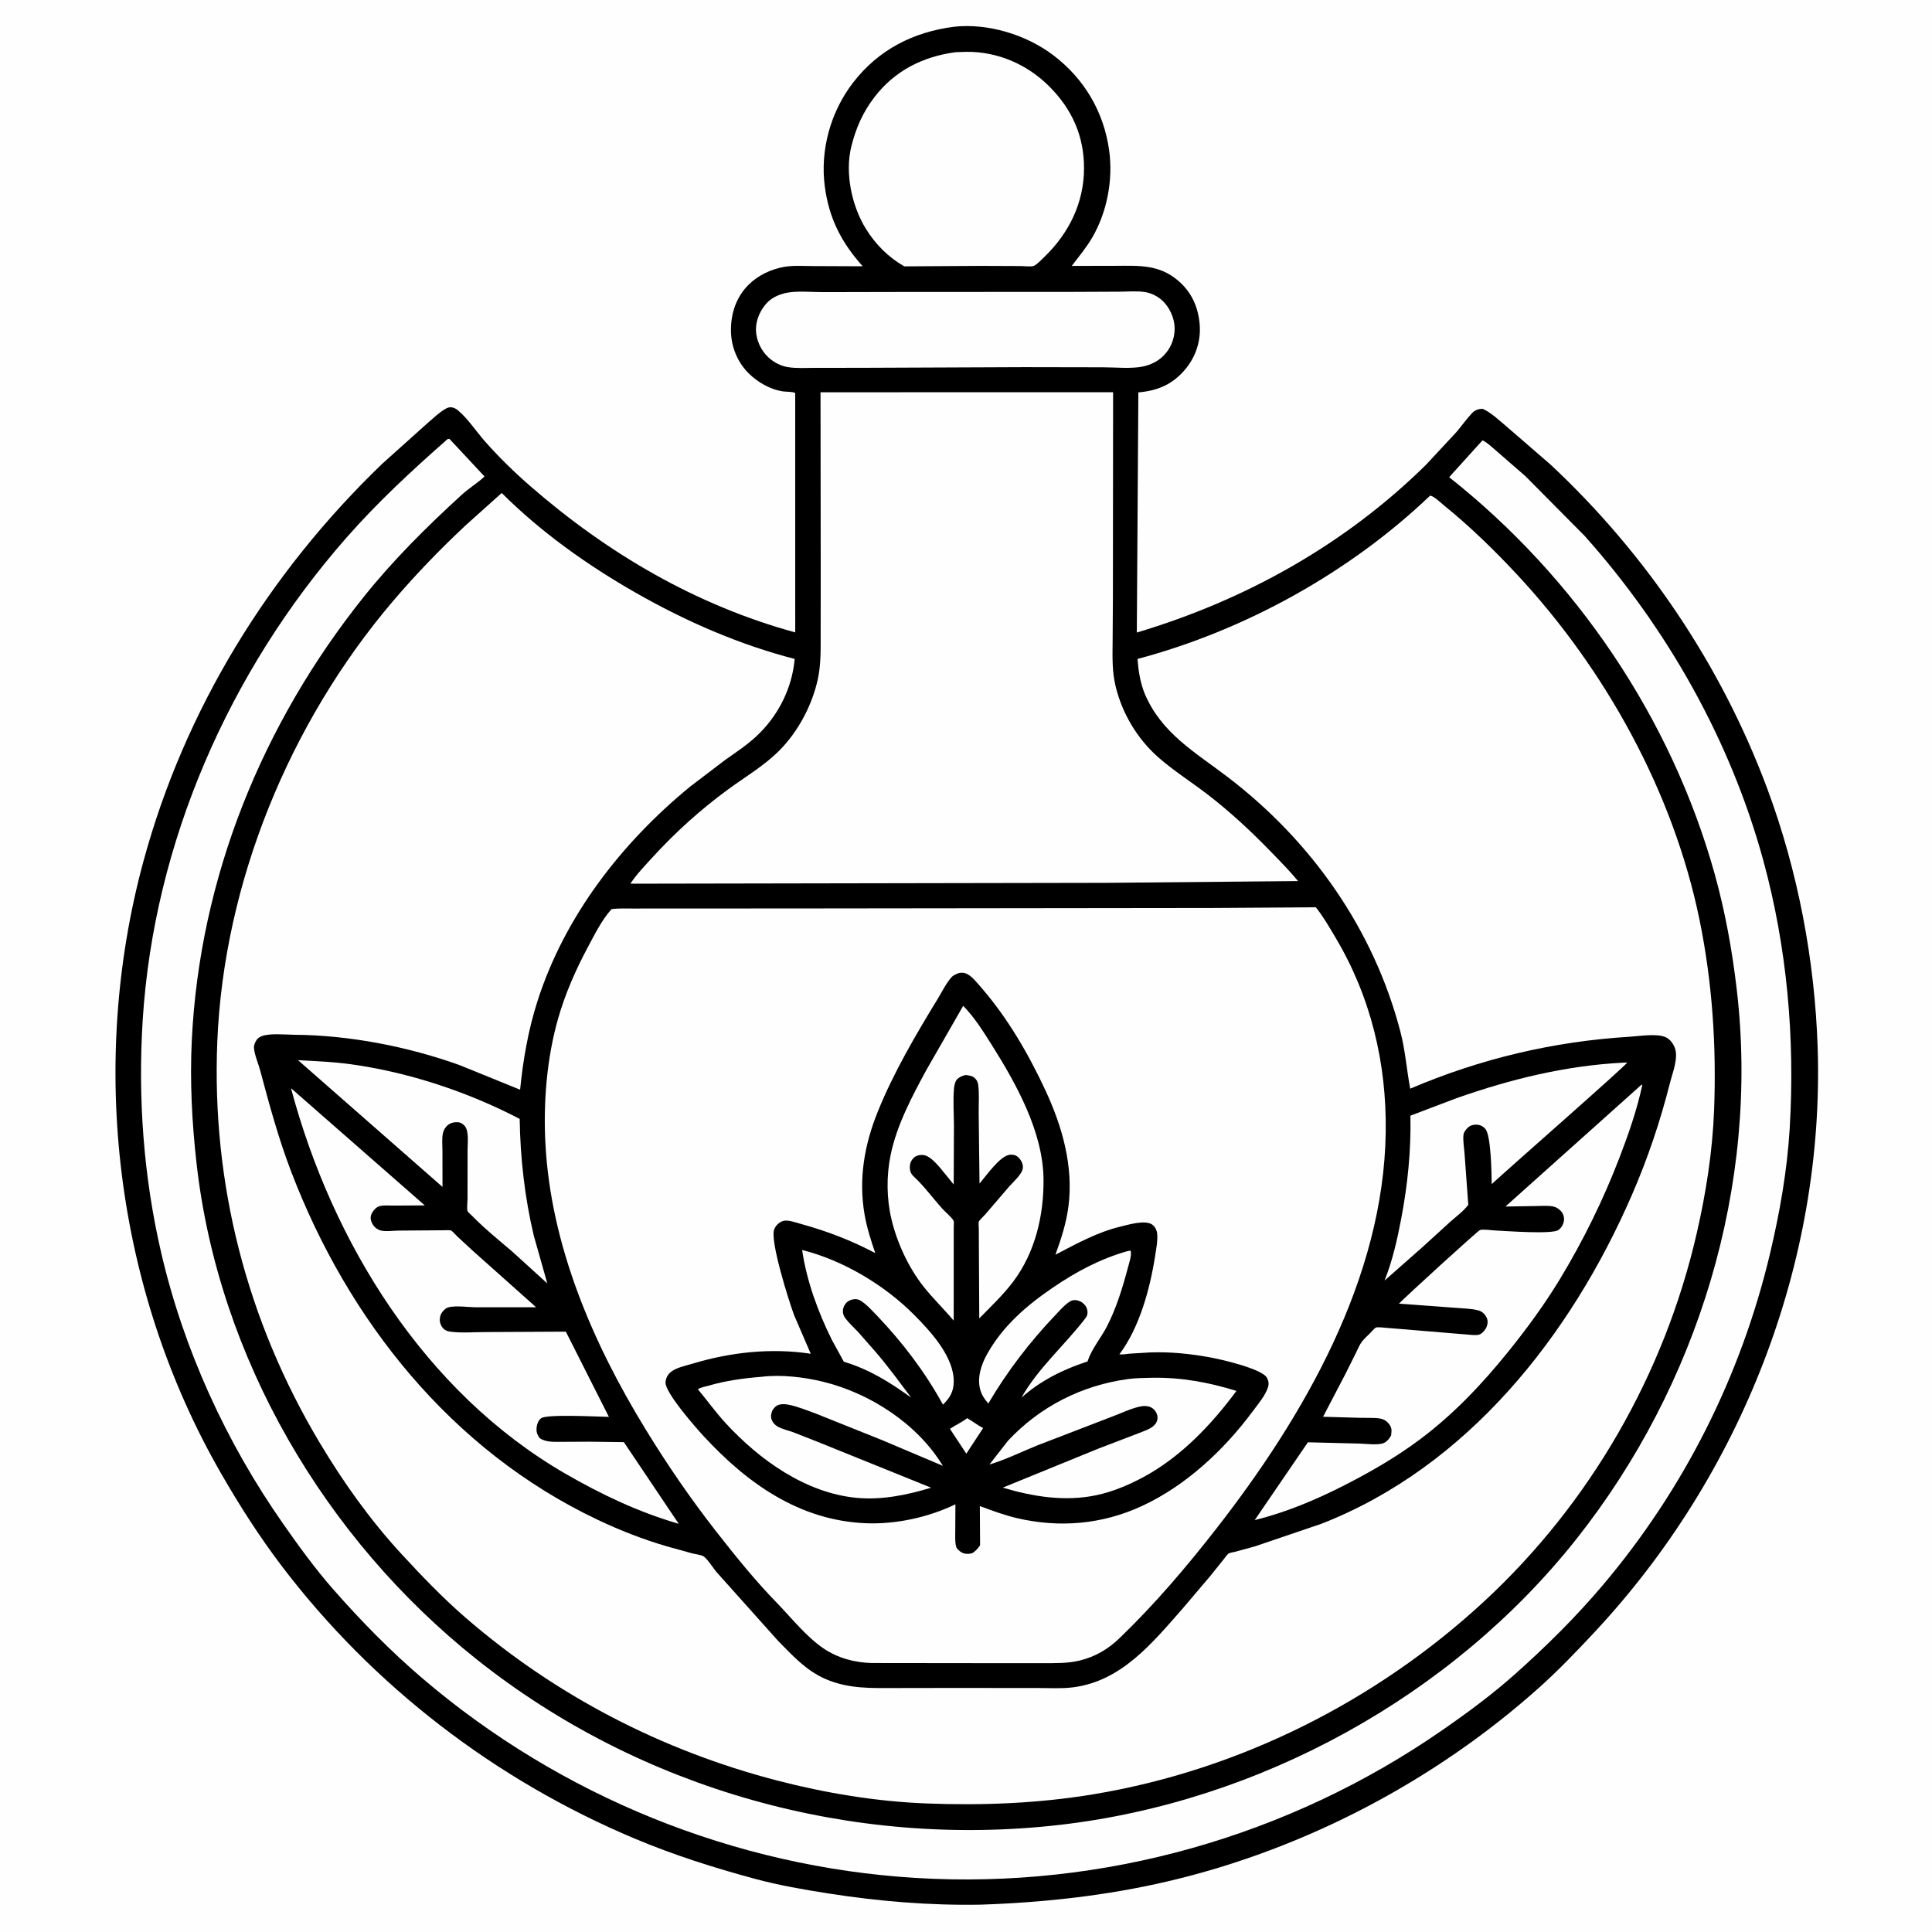 <svg version="1.1" xmlns="http://www.w3.org/2000/svg" style="display: block;" viewBox="0 0 2048 2048" width="1024" height="1024">
<path transform="translate(0,0)" fill="rgb(254,254,254)" d="M -0 -0 L 2048 0 L 2048 2048 L -0 2048 L -0 -0 z"/>
<path transform="translate(0,0)" fill="rgb(0,0,0)" d="M 1011.18 28.371 C 1047.14 24.383 1087.56 36.69 1116.29 58.361 C 1149.37 83.312 1170.2 118.737 1175.78 159.661 C 1180 190.558 1173.6 224.661 1157.89 251.674 C 1151.71 262.314 1143.56 272.088 1136.11 281.872 L 1182.49 281.784 C 1207.33 281.666 1228.37 280.249 1248.5 297.187 C 1262.78 309.198 1269.97 324.782 1271.65 343.281 C 1273.26 361.043 1267.75 377.956 1256.33 391.599 C 1242.97 407.559 1227.14 414.173 1206.7 415.971 L 1205.08 670.509 C 1320.05 636.182 1425.69 577.308 1511.5 492.823 L 1543.81 458.071 C 1549.37 451.537 1554.45 444.308 1560.28 438.078 C 1563.42 434.717 1567.01 433.524 1571.5 433.312 C 1580.64 437.211 1588.94 445.459 1596.57 451.731 L 1643.66 492.496 C 1745.11 587.298 1824.71 705.451 1873.25 835.663 C 1905.73 922.803 1923.73 1017.39 1926.79 1110.24 C 1934.32 1338.99 1845.41 1564.37 1689.65 1730.82 C 1670.98 1750.77 1652.08 1770.54 1631.71 1788.78 C 1521.12 1887.78 1382.8 1960.37 1238.15 1994.24 C 1172.98 2009.51 1106.05 2016.81 1039.25 2019.02 C 985.03 2019.95 931.542 2015.47 878 2007.12 C 851.924 2003.05 825.367 1998.43 799.901 1991.55 C 756.915 1979.94 714.106 1966.34 673.016 1949.08 C 525.492 1887.12 395.385 1787.42 298.504 1659.86 C 274.714 1628.53 253.425 1595.15 233.858 1561.06 C 122.307 1366.7 93.429 1129.03 152.049 913 C 195.782 751.835 285.034 607.202 405.133 491.649 L 452.733 448.942 C 459.073 443.609 466.078 436.582 473.444 432.757 C 477.498 430.652 481.88 432.038 485.198 434.757 C 495.715 443.375 504.927 457.513 514.068 467.874 C 528.786 484.556 545.204 500.564 561.981 515.17 C 644.013 586.589 737.657 641.568 842.979 670.372 L 842.961 416.587 C 839.6 414.994 834.025 415.442 830.215 414.913 C 816.54 413.014 803.045 405.177 793.38 395.503 C 781.441 383.553 774.848 366.896 774.824 350.102 C 774.797 331.931 780.54 314.663 793.664 301.71 C 803.735 291.771 817.11 285.462 830.969 282.961 C 840.786 281.189 851.526 282.017 861.488 282.048 L 914.518 282.273 C 891.919 257.161 878.82 231.455 874.338 197.831 C 869.167 159.042 880.527 118.227 904.514 87.299 C 931.545 52.446 968.087 34.013 1011.18 28.371 z"/>
<path transform="translate(0,0)" fill="rgb(254,254,254)" d="M 1720.63 1126.46 L 1724.87 1126.32 C 1724.61 1128.74 1597.5 1240.08 1581.28 1255.2 C 1581.12 1244.51 1580.64 1203.65 1574.53 1196.7 C 1571.86 1193.65 1568.62 1192.18 1564.57 1192.2 C 1560.88 1192.21 1557.83 1193.32 1555.28 1196.03 C 1553.46 1197.95 1551.66 1200.3 1551.34 1203 C 1550.62 1209.01 1552.07 1216.73 1552.48 1222.89 L 1556.44 1277.15 C 1551.32 1283.99 1543.69 1289.49 1537.29 1295.18 L 1507.61 1322.23 L 1467.69 1357.44 C 1475.99 1336.76 1481.14 1314 1485.29 1292.16 C 1492.24 1255.58 1495.83 1219.88 1495.11 1182.65 L 1544.08 1164.08 C 1601.35 1143.92 1659.8 1129.57 1720.63 1126.46 z"/>
<path transform="translate(0,0)" fill="rgb(254,254,254)" d="M 315.942 1123.83 C 334.731 1124.81 353.565 1125.6 372.218 1128.19 C 433.518 1136.71 495.997 1157.45 550.883 1186.09 C 551.482 1227.11 556.294 1269.76 565.804 1309.71 L 580.169 1360.5 L 542.806 1326.54 C 528.62 1314.43 513.94 1302.63 500.885 1289.29 C 499.837 1288.22 495.962 1284.89 495.608 1283.83 C 494.709 1281.14 495.603 1274.21 495.6 1271.18 L 495.655 1219.34 C 495.65 1212.34 497.251 1199.74 492.975 1194 C 491.185 1191.6 488.358 1189.74 485.326 1189.59 C 481.218 1189.39 477.09 1190.36 474.044 1193.23 C 471.827 1195.32 470.289 1198.04 469.586 1201.01 C 468.209 1206.81 469.021 1214.32 469.01 1220.3 L 469.073 1258.19 L 315.942 1123.83 z"/>
<path transform="translate(0,0)" fill="rgb(254,254,254)" d="M 957.001 309.503 L 1134.88 309.427 L 1186.91 309.199 C 1195.56 309.159 1205.43 308.237 1213.95 309.638 C 1220.55 310.721 1227.17 314.048 1232.07 318.569 C 1239.8 325.688 1245.03 337.25 1245.16 347.723 C 1245.31 359.126 1241.07 369.52 1232.88 377.574 C 1227.21 383.147 1219.45 386.843 1211.71 388.471 C 1199.04 391.138 1182.51 389.358 1169.46 389.342 L 1085.75 389.187 L 914.179 389.893 L 863.708 389.947 C 854.342 389.937 844.235 390.663 834.996 389.133 C 827.357 387.868 820.18 384.007 814.5 378.779 C 806.594 371.502 801.465 360.28 801.347 349.531 C 801.228 338.746 806.333 327.777 813.833 320.21 C 819.17 314.825 827.453 311.524 834.835 310.222 C 846.398 308.182 860.781 309.7 872.601 309.684 L 957.001 309.503 z"/>
<path transform="translate(0,0)" fill="rgb(254,254,254)" d="M 308.463 1153.54 L 450.282 1277.77 L 417.276 1277.98 C 412.781 1278.01 406.838 1277.4 402.538 1278.52 C 400.411 1279.08 398.6 1280.42 397.101 1282 C 394.654 1284.57 392.532 1288.33 392.959 1292 C 393.577 1297.32 397.654 1302.5 402.811 1304.15 C 408.16 1305.86 416.34 1304.57 422.064 1304.49 L 469.901 1304.14 C 471.205 1304.17 477.209 1303.82 478.138 1304.37 C 480.279 1305.66 482.925 1309.01 484.885 1310.83 L 501.753 1326.39 L 568.342 1385.77 L 502.82 1385.75 C 496.003 1385.64 477.596 1383.13 472.5 1387.18 C 468.68 1390.21 466.645 1393.21 466.216 1398.11 C 465.89 1401.84 467.486 1405.77 470.1 1408.4 C 472.243 1410.56 474.414 1411.2 477.342 1411.61 C 489.251 1413.24 502.95 1412.03 515.089 1412.04 L 599.817 1411.61 L 645.448 1501.94 C 633.557 1501.78 579.452 1498.79 573.5 1503.45 C 570.94 1505.46 569.387 1509.11 568.953 1512.26 C 568.232 1517.49 569.137 1520.38 572.216 1524.61 C 578.92 1529.02 587.829 1528.43 595.573 1528.41 L 624.886 1528.26 L 661.332 1528.73 L 719.488 1615.31 C 676.878 1602.93 637.441 1584.23 599.177 1562.09 C 449.957 1475.76 352.034 1317.01 308.463 1153.54 z"/>
<path transform="translate(0,0)" fill="rgb(254,254,254)" d="M 1740.43 1149.5 L 1740.81 1150.62 C 1735.12 1176.91 1726.26 1202.33 1716.62 1227.39 C 1699.51 1271.87 1678.3 1315.1 1653.6 1355.87 C 1637.16 1383 1618.42 1408.52 1598.52 1433.18 C 1570.78 1467.53 1540.52 1499.45 1505.03 1525.94 C 1479.81 1544.77 1453.23 1560.06 1425.29 1574.35 C 1395.14 1589.76 1363.01 1603.29 1330.06 1611.34 L 1386.44 1528.89 L 1440.77 1530.24 C 1448.11 1530.46 1457.86 1531.85 1464.96 1530.31 C 1468.49 1529.55 1471.9 1526.31 1473.66 1523.28 L 1474.65 1521.5 L 1475.05 1517.1 C 1475.2 1513.27 1473.6 1510.62 1471.01 1507.89 C 1468.94 1505.7 1466.06 1504.21 1463.08 1503.72 C 1456.67 1502.66 1449.35 1503.14 1442.83 1502.97 L 1402.52 1501.83 L 1426.42 1456.03 L 1437.51 1433.75 C 1439.42 1429.91 1441.21 1425.38 1443.84 1422.04 C 1446.23 1419 1449.27 1416.26 1452.02 1413.54 C 1453.83 1411.76 1456.29 1408.64 1458.38 1407.33 C 1459.86 1406.41 1468.59 1407.53 1470.73 1407.65 L 1560.11 1415.08 C 1563.37 1415.24 1567.48 1415.67 1570.22 1413.6 C 1573.99 1410.74 1576.5 1406.9 1576.9 1402.11 C 1577.19 1398.58 1575.57 1395.33 1573.23 1392.77 C 1571.73 1391.14 1569.71 1389.83 1567.57 1389.21 C 1559.88 1387 1550.37 1387 1542.37 1386.3 L 1482.96 1381.93 C 1489.58 1374.87 1566.21 1304.94 1568.73 1303.96 C 1571.83 1302.75 1581.14 1304.19 1584.58 1304.34 C 1595.47 1304.83 1645.59 1308.67 1652 1303.84 C 1655.29 1301.36 1657.57 1297.48 1657.9 1293.34 C 1658.18 1289.88 1656.99 1286.28 1654.59 1283.76 C 1652.59 1281.67 1650.32 1279.96 1647.5 1279.2 C 1642.08 1277.73 1634.93 1278.36 1629.35 1278.43 L 1595.85 1278.97 L 1740.43 1149.5 z"/>
<path transform="translate(0,0)" fill="rgb(254,254,254)" d="M 1012.77 55.344 L 1024.5 54.942 C 1057.53 54.628 1088.72 68.152 1112.06 91.395 C 1136.29 115.528 1149.13 143.995 1149.12 178.281 C 1149.11 214.434 1133.45 246.698 1107.7 271.726 C 1105.11 274.239 1098.97 280.686 1095.77 281.88 C 1093.01 282.916 1085.32 282.031 1082.04 282.021 L 1039.25 281.853 L 958.585 282.356 C 941.688 272.72 928.04 258.993 917.828 242.456 C 902.837 218.177 895.478 183.311 902.437 155.291 C 907.287 135.759 914.585 119.167 926.824 103.138 C 948.357 74.936 978.154 60.05 1012.77 55.344 z"/>
<path transform="translate(0,0)" fill="rgb(254,254,254)" d="M 869.789 415.813 L 1179.93 415.756 L 1179.73 632.423 L 1179.42 680.779 C 1179.25 696.989 1178.82 711.962 1182.68 727.857 C 1189.64 756.535 1205.81 783.451 1227.99 802.927 C 1244.32 817.261 1263.27 829.181 1280.5 842.473 C 1304.54 861.016 1326.33 881.329 1347.43 903.113 C 1357.19 913.182 1367.09 923.13 1375.99 933.971 L 1173.5 935.848 L 668.227 936.753 C 674.813 926.769 683.572 917.686 691.638 908.856 C 716.06 882.118 742.797 858.03 772.051 836.62 C 790.4 823.191 810.678 811.342 826.659 795.052 C 846.362 774.969 860.76 747.71 866.853 720.284 C 870.424 704.209 869.892 687.378 869.935 671 L 870.004 611.292 L 869.789 415.813 z"/>
<path transform="translate(0,0)" fill="rgb(254,254,254)" d="M 474.393 465.5 L 476.433 465.219 L 513.621 505.094 C 506.275 512.046 497.086 517.498 489.45 524.475 C 452.626 558.117 416.929 593.533 385.717 632.542 C 278.076 767.069 211.611 930.241 203.301 1102.98 C 201.21 1146.45 203.496 1190.26 208.373 1233.46 C 231.592 1439.08 344.278 1630.95 505.366 1759.06 C 678.928 1897.08 903.652 1959.77 1123.66 1934.41 C 1335.12 1910.04 1539.1 1798.16 1671.24 1631.2 C 1800 1468.54 1865.21 1256.24 1841.08 1049.3 C 1836.28 1008.1 1828.81 966.522 1817.67 926.562 C 1771.64 761.389 1670.51 612.075 1536.15 505.841 L 1571.48 466.815 C 1575.89 468.623 1580.36 473.091 1584.12 476.159 L 1617.04 504.797 L 1679.7 567.981 C 1767.37 666.144 1834.44 784.892 1869.18 912.149 C 1894.41 1004.55 1902.84 1100.52 1897.17 1195.96 C 1894.5 1240.77 1886.65 1285.24 1876.3 1328.84 C 1845.41 1458.84 1784.78 1579.22 1698.34 1681.16 C 1670.13 1714.42 1638.92 1745.3 1606.38 1774.3 C 1581.74 1796.27 1555.82 1815.38 1528.73 1834.15 C 1365.91 1947 1168.83 2002.71 970.834 1990.69 C 778.702 1979.02 594.085 1904.05 447.717 1779.06 C 414.065 1750.33 382.915 1718.49 353.69 1685.29 C 334.421 1663.4 316.864 1639.22 300.169 1615.35 C 239.738 1528.95 194.791 1430.87 170.883 1328.02 C 152.159 1247.48 146.086 1163.96 151.258 1081.48 C 163.062 893.241 243.058 711.46 367.004 570.247 C 400.352 532.253 436.511 498.822 474.393 465.5 z"/>
<path transform="translate(0,0)" fill="rgb(254,254,254)" d="M 1285.69 962.486 L 1394.83 961.773 C 1402.6 971.395 1409.05 982.716 1415.38 993.326 C 1453.1 1056.47 1469.95 1126.84 1468.92 1200.09 C 1466.75 1355.31 1382 1501.64 1289.07 1620.81 C 1257.58 1661.19 1223.71 1700.98 1186.75 1736.51 C 1174.42 1748.37 1160.73 1756.39 1143.99 1760.36 C 1131.22 1763.39 1118.18 1762.99 1105.16 1763.01 L 1057.59 1763.03 L 924.5 1762.88 C 906.285 1762.55 888.043 1757.65 872.897 1747.35 C 854.939 1735.14 839.359 1715.61 824.257 1699.87 C 801.011 1676.16 779.514 1649.44 759.079 1623.3 C 731.899 1588.52 707.337 1552.65 684.287 1515.02 C 628.28 1423.6 583.809 1320.29 578.147 1211.98 C 575.864 1168.31 579.626 1121.54 591.712 1079.38 C 599.302 1052.9 610.474 1027.68 623.445 1003.44 C 630.662 989.961 637.983 975.138 648.211 963.749 C 655.664 962.689 663.393 963.104 670.91 963.089 L 708.281 963.046 L 835.245 963.013 L 1285.69 962.486 z"/>
<path transform="translate(0,0)" fill="rgb(0,0,0)" d="M 1016.25 1031.5 C 1019.08 1031 1021.24 1030.86 1024 1031.93 C 1030.02 1034.26 1036.2 1042.3 1040.35 1047.09 C 1068.23 1079.18 1090.71 1118.04 1108.51 1156.5 C 1126.12 1194.54 1138.01 1236.34 1132.62 1278.66 C 1130.33 1296.57 1124.92 1313.14 1118.79 1330.05 C 1140.84 1318.5 1163.31 1306.14 1187.69 1300.26 C 1196.11 1298.22 1213.83 1292.84 1221.43 1298.13 C 1224.23 1300.08 1226.17 1303.81 1226.57 1307.15 C 1227.47 1314.53 1225.68 1323.57 1224.55 1330.91 C 1219.18 1365.7 1207.99 1407.23 1186.59 1435.63 C 1190.12 1436.12 1194.35 1435.21 1197.96 1434.91 L 1218.81 1433.65 C 1240.78 1432.81 1262.67 1435.11 1284.24 1439.16 C 1295.88 1441.34 1337.03 1450.97 1342.75 1460.11 C 1344.84 1463.46 1345.32 1467.28 1344.01 1470.99 C 1340.86 1479.94 1333.61 1488.4 1327.97 1496 C 1297.46 1537.12 1257.09 1574.92 1210.31 1596.53 C 1168.31 1615.93 1123.09 1619.8 1078.14 1609.32 C 1064.68 1606.18 1051.62 1601.28 1038.67 1596.49 L 1038.93 1638.02 C 1036.73 1641.35 1034.71 1643.54 1031.5 1645.92 C 1029.56 1647.03 1027.58 1647.11 1025.39 1647.13 C 1021.34 1647.17 1018.34 1645.44 1015.5 1642.62 C 1014.28 1641.41 1013.63 1640.19 1013.28 1638.5 C 1012.23 1633.32 1012.62 1627.45 1012.62 1622.18 L 1012.78 1594.63 C 984.33 1608.42 949.568 1615.99 917.947 1614.7 C 847.469 1611.83 792.154 1572.53 745.839 1522.33 C 737.825 1513.64 704.576 1475.89 705.496 1465.22 C 705.919 1460.31 708.014 1456.59 712.009 1453.69 C 717.833 1449.45 727.666 1447.49 734.534 1445.42 C 774.727 1433.34 817.795 1428.68 859.436 1435.05 L 841.917 1394.45 C 836.303 1379.53 815.893 1314.89 820.712 1303.08 C 822.421 1298.89 825.993 1295.47 830.344 1294.2 C 835.129 1292.79 844.088 1296.05 848.981 1297.4 C 876.701 1305.06 902.444 1314.88 927.848 1328.36 C 923.234 1314.91 918.903 1301.47 916.476 1287.42 C 909.979 1249.8 916.242 1213.67 930.415 1178.54 C 947.117 1137.14 970.662 1097.01 993.925 1058.97 C 998.429 1051.61 1002.99 1042.1 1008.75 1035.8 C 1010.67 1033.7 1013.68 1032.59 1016.25 1031.5 z"/>
<path transform="translate(0,0)" fill="rgb(254,254,254)" d="M 1025.23 1503.3 C 1031.04 1506.64 1036.1 1510.68 1042.16 1513.83 L 1024.33 1540.95 L 1006.98 1514.64 C 1013.02 1510.53 1019.29 1507.93 1025.23 1503.3 z"/>
<path transform="translate(0,0)" fill="rgb(254,254,254)" d="M 1194.26 1326.5 L 1198.5 1325.64 C 1199.93 1330.18 1196.83 1339.26 1195.61 1343.84 C 1189.95 1365.1 1183.39 1386.74 1173.26 1406.33 C 1167.24 1417.96 1157.33 1429.87 1153.21 1442.06 C 1152.73 1443.49 1153.25 1443.07 1152.02 1443.47 C 1126.56 1451.81 1102.88 1463.67 1082.78 1481.56 C 1100.34 1450.4 1128.3 1426.24 1149.94 1398.22 C 1151.4 1396.35 1152.7 1394.55 1152.8 1392.09 C 1152.97 1388.1 1151.67 1384.95 1148.85 1382.17 C 1146.16 1379.53 1142.22 1377.94 1138.41 1378.17 C 1132.11 1378.55 1123.27 1389.5 1118.78 1394 C 1091.54 1422.6 1067.67 1453.7 1047.67 1487.75 C 1043.82 1483.49 1040.8 1478.98 1039.18 1473.41 C 1035.53 1460.89 1040.03 1446.81 1046.14 1435.81 C 1062.94 1405.61 1088.1 1383.96 1116.26 1364.79 C 1140.73 1348.14 1165.74 1334.74 1194.26 1326.5 z"/>
<path transform="translate(0,0)" fill="rgb(254,254,254)" d="M 850.305 1325.05 C 893.769 1335.95 937.871 1362.33 969.362 1394.13 C 986.698 1411.63 1011.38 1438.35 1011 1464.84 C 1010.85 1475.31 1006.86 1481.89 999.565 1488.95 C 980.408 1454.17 957.369 1423.85 930.101 1395.08 C 925.297 1390.28 915.009 1378.34 908.487 1377.29 C 905.268 1376.77 901.56 1377.68 898.886 1379.53 C 895.797 1381.67 893.823 1385.47 893.5 1389.19 C 893.249 1392.09 894.341 1395.04 896.052 1397.34 C 899.842 1402.44 905.023 1407.06 909.39 1411.69 L 927.597 1432.39 C 941.235 1448.12 953.297 1464.88 965.846 1481.47 C 942.993 1465.13 921.659 1451.63 894.503 1443.49 L 881.907 1420.51 C 867.306 1391.24 854.948 1357.51 850.305 1325.05 z"/>
<path transform="translate(0,0)" fill="rgb(254,254,254)" d="M 807.688 1459.42 C 828.041 1456.91 852.474 1459.82 872.316 1464.66 C 922.439 1476.9 972.524 1509.37 999.449 1553.84 L 934.891 1526.52 L 865.267 1498.63 C 855.574 1495.11 845.631 1490.92 835.492 1488.97 C 832.246 1488.35 828.635 1488.16 825.438 1489.18 C 822.523 1490.11 819.567 1493.13 818.441 1495.95 C 817.127 1499.23 816.859 1502.67 818.387 1505.92 C 819.609 1508.52 821.769 1510.7 824.242 1512.14 C 829.101 1514.95 835.368 1516.29 840.672 1518.17 L 866.751 1528.41 L 987.049 1577.03 C 961.545 1584.76 934.596 1590.33 907.802 1587.75 C 853.911 1582.56 805.061 1547.55 769.33 1508.71 C 758.852 1497.31 749.714 1484.59 739.789 1472.69 C 742.379 1470.73 747.46 1469.92 750.725 1468.97 C 769.361 1463.52 788.377 1460.96 807.688 1459.42 z"/>
<path transform="translate(0,0)" fill="rgb(254,254,254)" d="M 1221.86 1460.47 C 1252.62 1460.03 1281.37 1465.36 1310.68 1474.43 C 1284.18 1510.26 1251.67 1544.48 1212.07 1565.77 C 1196.43 1574.18 1179.92 1581.18 1162.5 1584.9 C 1129.16 1592.04 1095.21 1586.57 1062.98 1576.96 L 1163.69 1535.85 L 1206.95 1519.27 C 1212.76 1516.87 1220.78 1514.64 1224.69 1509.56 C 1226.67 1506.98 1227.53 1503.42 1226.72 1500.22 C 1225.88 1496.87 1223.62 1493.85 1220.65 1492.13 C 1217.81 1490.5 1213.57 1490.12 1210.37 1490.64 C 1200.05 1492.32 1188.02 1498.36 1178 1502.01 L 1098.95 1532.43 C 1082.69 1539.08 1065.62 1547.42 1048.87 1552.44 L 1068.54 1527.2 C 1102.5 1490.94 1146.93 1468.37 1196.12 1461.81 C 1204.57 1460.68 1213.34 1460.73 1221.86 1460.47 z"/>
<path transform="translate(0,0)" fill="rgb(254,254,254)" d="M 1021.01 1066.23 C 1032.68 1077.99 1042.5 1093.67 1051.29 1107.63 C 1077.39 1149.1 1105.7 1199.92 1106.18 1250.08 C 1106.55 1288.05 1097.47 1327.25 1074.33 1358.18 C 1063.73 1372.34 1050.42 1384.96 1038.06 1397.55 L 1037.64 1318.85 L 1037.57 1302.56 C 1037.56 1300.54 1037.09 1296.96 1037.55 1295.08 C 1037.88 1293.69 1043.15 1288.77 1044.3 1287.45 L 1069.4 1258.18 C 1073.69 1253.31 1083.42 1244.78 1084.24 1238.4 C 1084.74 1234.54 1082.88 1230.43 1080.3 1227.65 C 1077.56 1224.72 1074.99 1223.85 1071.02 1224.02 C 1060.47 1224.46 1045.46 1246.41 1038.32 1254.61 L 1037.45 1179.76 C 1037.35 1170.01 1038.25 1159.09 1036.86 1149.48 C 1036.62 1147.78 1035.93 1146.06 1034.92 1144.66 C 1032.29 1141 1028.95 1140.16 1024.67 1139.69 L 1023.5 1139.58 C 1020.05 1140.46 1017.05 1141.52 1014.5 1144.16 C 1012.35 1146.38 1011.51 1151.07 1011.26 1154.01 C 1010.16 1166.73 1011.15 1180.32 1011.22 1193.12 L 1010.96 1255.63 L 1004.86 1248.07 C 998.802 1241.09 987.644 1224.62 978 1224.29 C 974.543 1224.17 971.04 1224.94 968.5 1227.43 C 965.551 1230.31 964.314 1234.07 964.468 1238.13 C 964.713 1244.56 968.053 1246.48 972.282 1250.71 C 981.848 1260.29 990.012 1271.44 999.099 1281.5 C 1001.64 1284.31 1009.81 1291.29 1011 1294.44 C 1011.34 1295.35 1011 1298.93 1011 1300.08 L 1011 1315.1 L 1010.96 1399.92 C 1000.67 1387.69 988.986 1376.44 979.086 1363.94 C 963.162 1343.84 951.006 1317.58 945.035 1292.69 C 939.801 1270.87 939.539 1246.44 944.054 1224.5 C 950.591 1192.73 966.615 1162.57 981.982 1134.26 L 1021.01 1066.23 z"/>
<path transform="translate(0,0)" fill="rgb(254,254,254)" d="M 531.836 522.577 C 573.639 564.279 622.696 599.103 673.854 628.317 C 726.618 658.449 783.476 683.335 842.393 698.5 L 842.276 699.768 C 839.218 730.781 824.273 759.79 801.339 780.903 C 791.214 790.224 779.702 797.777 768.51 805.726 L 732.054 833.467 C 659.099 893.089 598.411 971.184 569.587 1061.75 C 559.848 1092.35 554.527 1123.29 551.329 1155.14 L 486.925 1128.96 C 432.307 1109.39 370.225 1097.31 312.084 1096.9 C 302.667 1096.83 286.217 1095.04 277.543 1098.33 C 274.179 1099.61 272.164 1101.51 270.653 1104.75 C 269.816 1106.55 269.097 1108.56 269.207 1110.57 C 269.601 1117.81 273.838 1127.33 275.751 1134.5 C 285.458 1170.88 295.131 1206.61 308.607 1241.86 C 368.981 1399.79 478.582 1537.52 633.406 1610.97 C 656.998 1622.16 681.569 1631.78 706.635 1639.11 L 733.444 1646.56 C 736.821 1647.46 741.964 1647.98 745.032 1649.37 C 749.18 1651.24 756.13 1662.42 759.335 1666.2 L 824.905 1739.5 C 840.428 1755.21 854.323 1770.73 875 1779.78 C 899.438 1790.47 924.078 1789.45 950.084 1789.39 L 1005.2 1789.3 L 1100.02 1789.35 C 1112.24 1789.37 1125.32 1790.17 1137.44 1788.64 C 1188.69 1782.13 1221.29 1741.91 1253.37 1705.46 L 1283.06 1670.5 L 1297.15 1652.93 C 1298.57 1651.22 1300.51 1648.21 1302.21 1646.89 C 1303.34 1646.01 1307.38 1645.44 1309 1645.01 L 1330.31 1639.21 L 1400.84 1615.23 C 1555.65 1554.72 1665.03 1415.9 1729.77 1266.97 C 1746.65 1228.16 1759.95 1188.64 1770.33 1147.62 C 1773.04 1136.91 1779.7 1120.68 1775.09 1110.01 C 1773 1105.19 1769.61 1100.88 1764.56 1099.03 C 1754.92 1095.49 1737.64 1098.38 1727.4 1099 C 1647 1103.9 1568.96 1122.34 1494.9 1154.04 C 1491.08 1133.9 1489.75 1113.89 1484.54 1093.86 C 1456.33 985.295 1390.42 891.697 1301.54 823.795 C 1266.91 797.335 1231.23 777.431 1213.42 735.265 C 1208.65 723.335 1206.74 711.239 1205.87 698.499 C 1319.65 668.283 1430.81 606.747 1516 525.358 C 1520.15 525.991 1527.58 533.212 1530.91 535.911 C 1558.28 558.123 1584.09 583.205 1608.1 608.997 C 1701.88 709.729 1773.85 839.75 1801.59 975.175 C 1815.17 1041.44 1819.58 1108.88 1817.02 1176.38 C 1815.35 1220.51 1808.46 1264.5 1798.58 1307.48 C 1764.32 1456.39 1685.84 1593.21 1573.64 1697.16 C 1458.86 1803.5 1313.12 1876.62 1158.44 1902.12 C 1100.04 1911.75 1041 1914.02 981.921 1911.73 C 928.914 1909.68 875.363 1900.79 824.061 1887.5 C 701.914 1855.83 589.278 1797.64 493.723 1714.98 C 469.695 1694.2 447.017 1670.56 425.497 1647.22 C 392.388 1611.31 363.719 1570.99 338.729 1529.11 C 261.616 1399.86 224.19 1254.64 230.35 1104.15 C 237.249 935.617 307.005 766.211 416.015 637.895 C 440.263 609.353 466.077 582.674 493.395 557.069 L 531.836 522.577 z"/>
</svg>